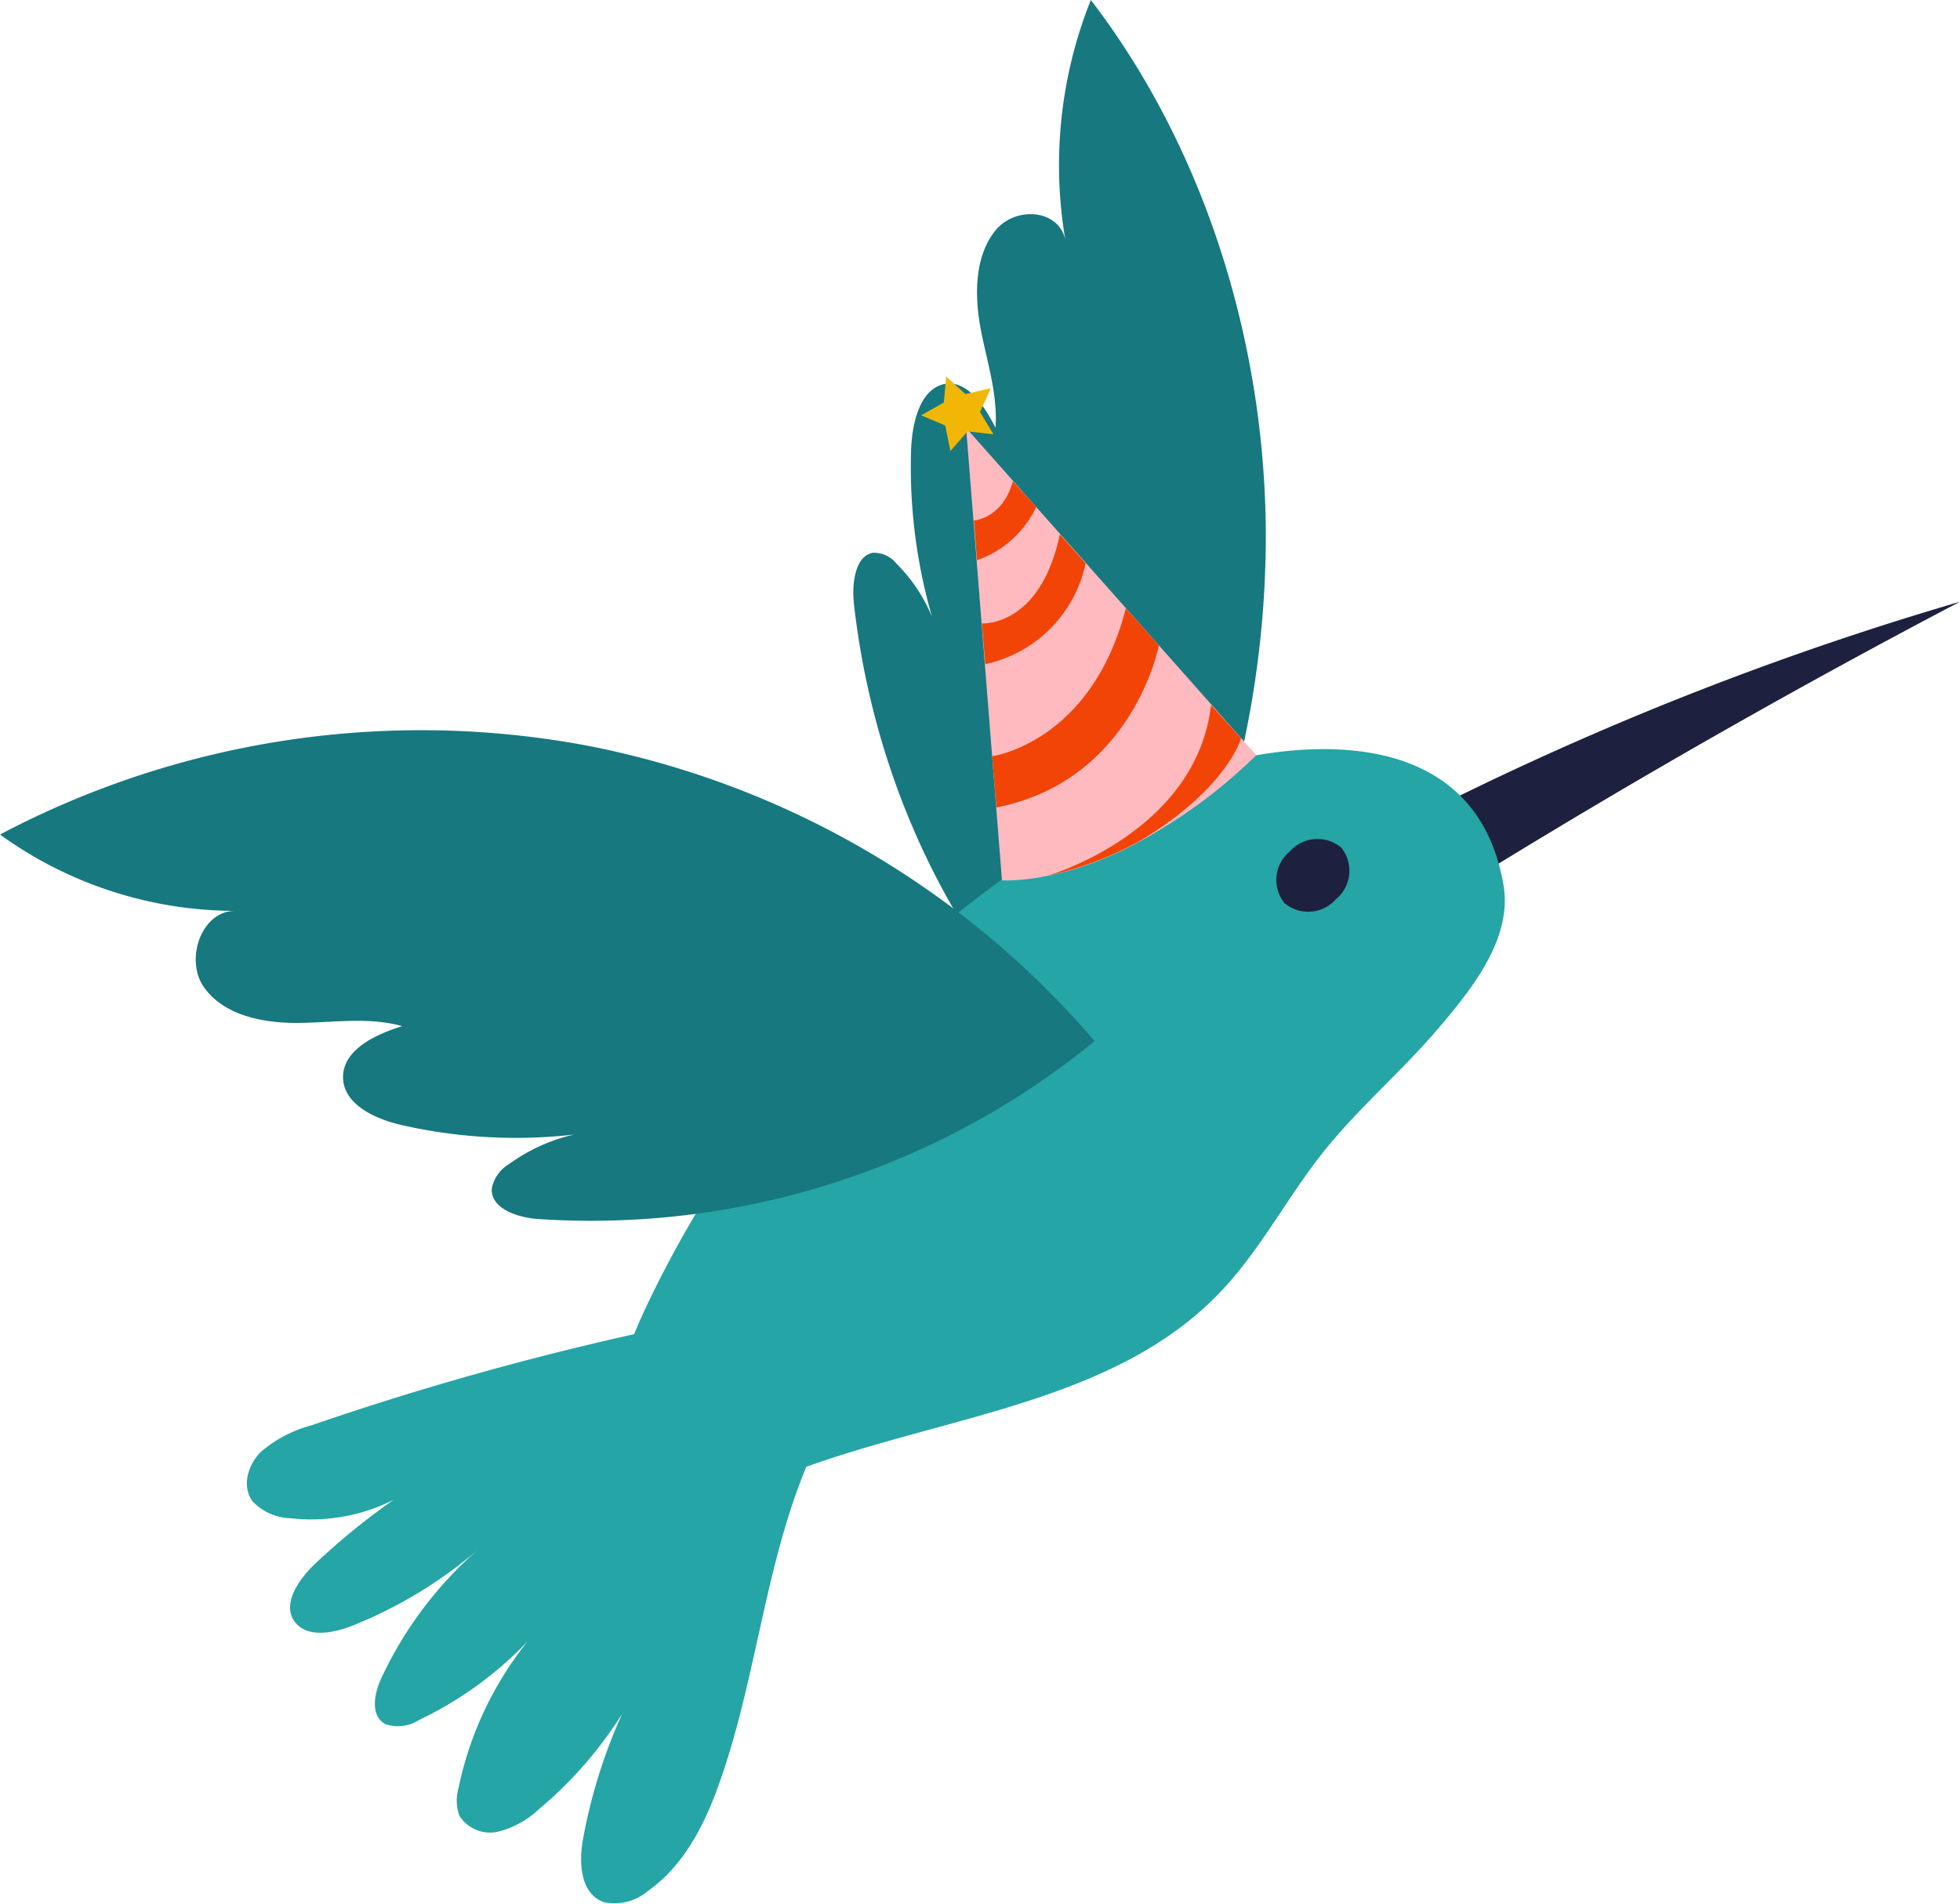<svg id="Group_26" data-name="Group 26" xmlns="http://www.w3.org/2000/svg" width="160" height="155.438"><defs><clipPath id="clip-path"><path id="Clip_2" data-name="Clip 2" d="M0 0h42.934v22.343H0z" fill="none"/></clipPath><clipPath id="clip-path-2"><path id="Clip_5" data-name="Clip 5" d="M0 0h33.673v88.615H0z" fill="none"/></clipPath><clipPath id="clip-path-3"><path id="Clip_8" data-name="Clip 8" d="M0 0h102.687v94.274H0z" fill="none"/></clipPath></defs><g id="Group_3" data-name="Group 3" transform="translate(117.066 49.128)"><path id="Clip_2-2" data-name="Clip 2" d="M0 0h42.934v22.343H0z" fill="none"/><g id="Group_3-2" data-name="Group 3" clip-path="url(#clip-path)"><path id="Fill_1" data-name="Fill 1" d="M3.706 22.343Q22.916 10.51 42.935 0A256.19 256.19 0 000 16.872a9.938 9.938 0 013.706 5.471" fill="#1d203e"/></g></g><g id="Group_6" data-name="Group 6" transform="translate(69.66)"><path id="Clip_5-2" data-name="Clip 5" d="M0 0h33.673v88.615H0z" fill="none"/><g id="Group_6-2" data-name="Group 6" clip-path="url(#clip-path-2)"><path id="Fill_4" data-name="Fill 4" d="M20.108 88.617C9.179 79.41 1.807 64.97.051 49.325c-.183-1.637.075-3.9 1.514-4.187A2.32 2.32 0 013.5 46a13.261 13.261 0 013.6 6.5 44.06 44.06 0 01-2.39-15.612c.057-2.194.648-4.924 2.524-5.482 1.914-.57 3.414 1.611 4.371 3.513.193-2.778-.717-5.421-1.219-8.114s-.486-5.852 1.184-7.951 5.384-1.782 5.773.942A36.326 36.326 0 0119.388 0c9.04 11.779 14.189 27.438 14.284 43.456a81.253 81.253 0 01-13.564 45.161" transform="translate(0 -.001)" fill="#17787f"/></g></g><g id="Group_9" data-name="Group 9" transform="translate(20.155 61.164)"><path id="Clip_8-2" data-name="Clip 8" d="M0 0h102.687v94.274H0z" fill="none"/><g id="Group_9-2" data-name="Group 9" clip-path="url(#clip-path-3)"><path id="Fill_7" data-name="Fill 7" d="M102.581 11.113C99.823-5.06 79.293.547 74.8 2.747a91.114 91.114 0 00-42.223 42.82 50.133 50.133 0 00-.964 2.2 243.625 243.625 0 00-26.387 7.458 10.388 10.388 0 00-4.086 2.152c-1.085 1.082-1.568 2.85-.673 4.04a4.4 4.4 0 003.046 1.374 14.967 14.967 0 008.463-1.5 56.176 56.176 0 00-6.45 5.264c-1.373 1.305-2.732 3.365-1.553 4.781 1.038 1.249 3.145.836 4.716.2a36.448 36.448 0 0010.217-6.216 31.724 31.724 0 00-7.938 10.544c-.592 1.282-.919 3.105.368 3.753a3.222 3.222 0 002.727-.353 30.132 30.132 0 008.856-6.421 28.336 28.336 0 00-5.635 11.948 3.679 3.679 0 00.069 2.31 2.962 2.962 0 003.247 1.262 7.641 7.641 0 003.272-1.839 33.128 33.128 0 006.76-7.759 43.964 43.964 0 00-3.2 10.255c-.35 1.952-.2 4.508 1.767 5.136a4.18 4.18 0 003.5-.9c3-2.108 4.681-5.489 5.864-8.824 3-8.446 3.7-17.611 7.1-25.836 11.741-4.217 25.217-5.348 33.71-14.175 3.341-3.466 5.538-7.82 8.532-11.571 2.8-3.5 6.253-6.44 9.176-9.843s6.24-7.537 5.5-11.892" fill="#25a5a5"/></g></g><path id="Fill_10" data-name="Fill 10" d="M43.918 39.918c-1.7-.121-3.9-.858-3.768-2.522a3.013 3.013 0 011.444-1.988 14.412 14.412 0 017.589-2.715 41.957 41.957 0 01-16.408-.448c-2.191-.5-4.762-1.706-4.771-3.9-.01-2.247 2.628-3.488 4.825-4.174-2.739-.77-5.666-.281-8.524-.262s-6.026-.62-7.645-2.9-.2-6.359 2.649-6.249A32.81 32.81 0 010 8.527a73.606 73.606 0 0147.924-7.26 72.835 72.835 0 0141.433 24.124 64.889 64.889 0 01-45.439 14.527z" transform="translate(0 59.61)" fill="#17787f"/><path id="Fill_12" data-name="Fill 12" d="M5.315.72a3.011 3.011 0 00-4.215.316 3.01 3.01 0 00-.431 4.2 3.009 3.009 0 004.21-.318A3.009 3.009 0 005.315.72" transform="translate(104.182 68.493)" fill="#1d203e"/><path id="Fill_14" data-name="Fill 14" d="M2.927 36.933s5.541.4 12.729-4.033a41.681 41.681 0 008.027-6.185L0 0z" transform="translate(78.867 34.942)" fill="#ffbac0"/><path id="Fill_16" data-name="Fill 16" d="M0 3.2S2.331 3.068 3.182 0l1.905 2.1A8.418 8.418 0 01.252 6.446z" transform="translate(79.502 39.295)" fill="#f24406"/><path id="Fill_18" data-name="Fill 18" d="M0 7.275S4.751 7.618 6.365 0l2.1 2.369A10.67 10.67 0 01.275 10.6z" transform="translate(80.155 43.626)" fill="#f24406"/><path id="Fill_20" data-name="Fill 20" d="M0 12.079S8.1 10.988 10.916 0l2.694 3.036S11.518 14.054.346 16.262z" transform="translate(80.991 49.666)" fill="#f24406"/><path id="Fill_22" data-name="Fill 22" d="M0 13.939S12.144 10.441 13.347 0L15.8 2.719s-1.146 4.1-8.2 8.338A27.584 27.584 0 010 13.939" transform="translate(85.514 57.563)" fill="#f24406"/><path id="Fill_24" data-name="Fill 24" d="M5.9 4.722l-2.116-.239L2.387 6.09 1.96 4 0 3.172l1.852-1.05L2.038 0l1.571 1.437L5.683.959 4.8 2.9z" transform="translate(75.199 30.738)" fill="#f2b706"/></svg>